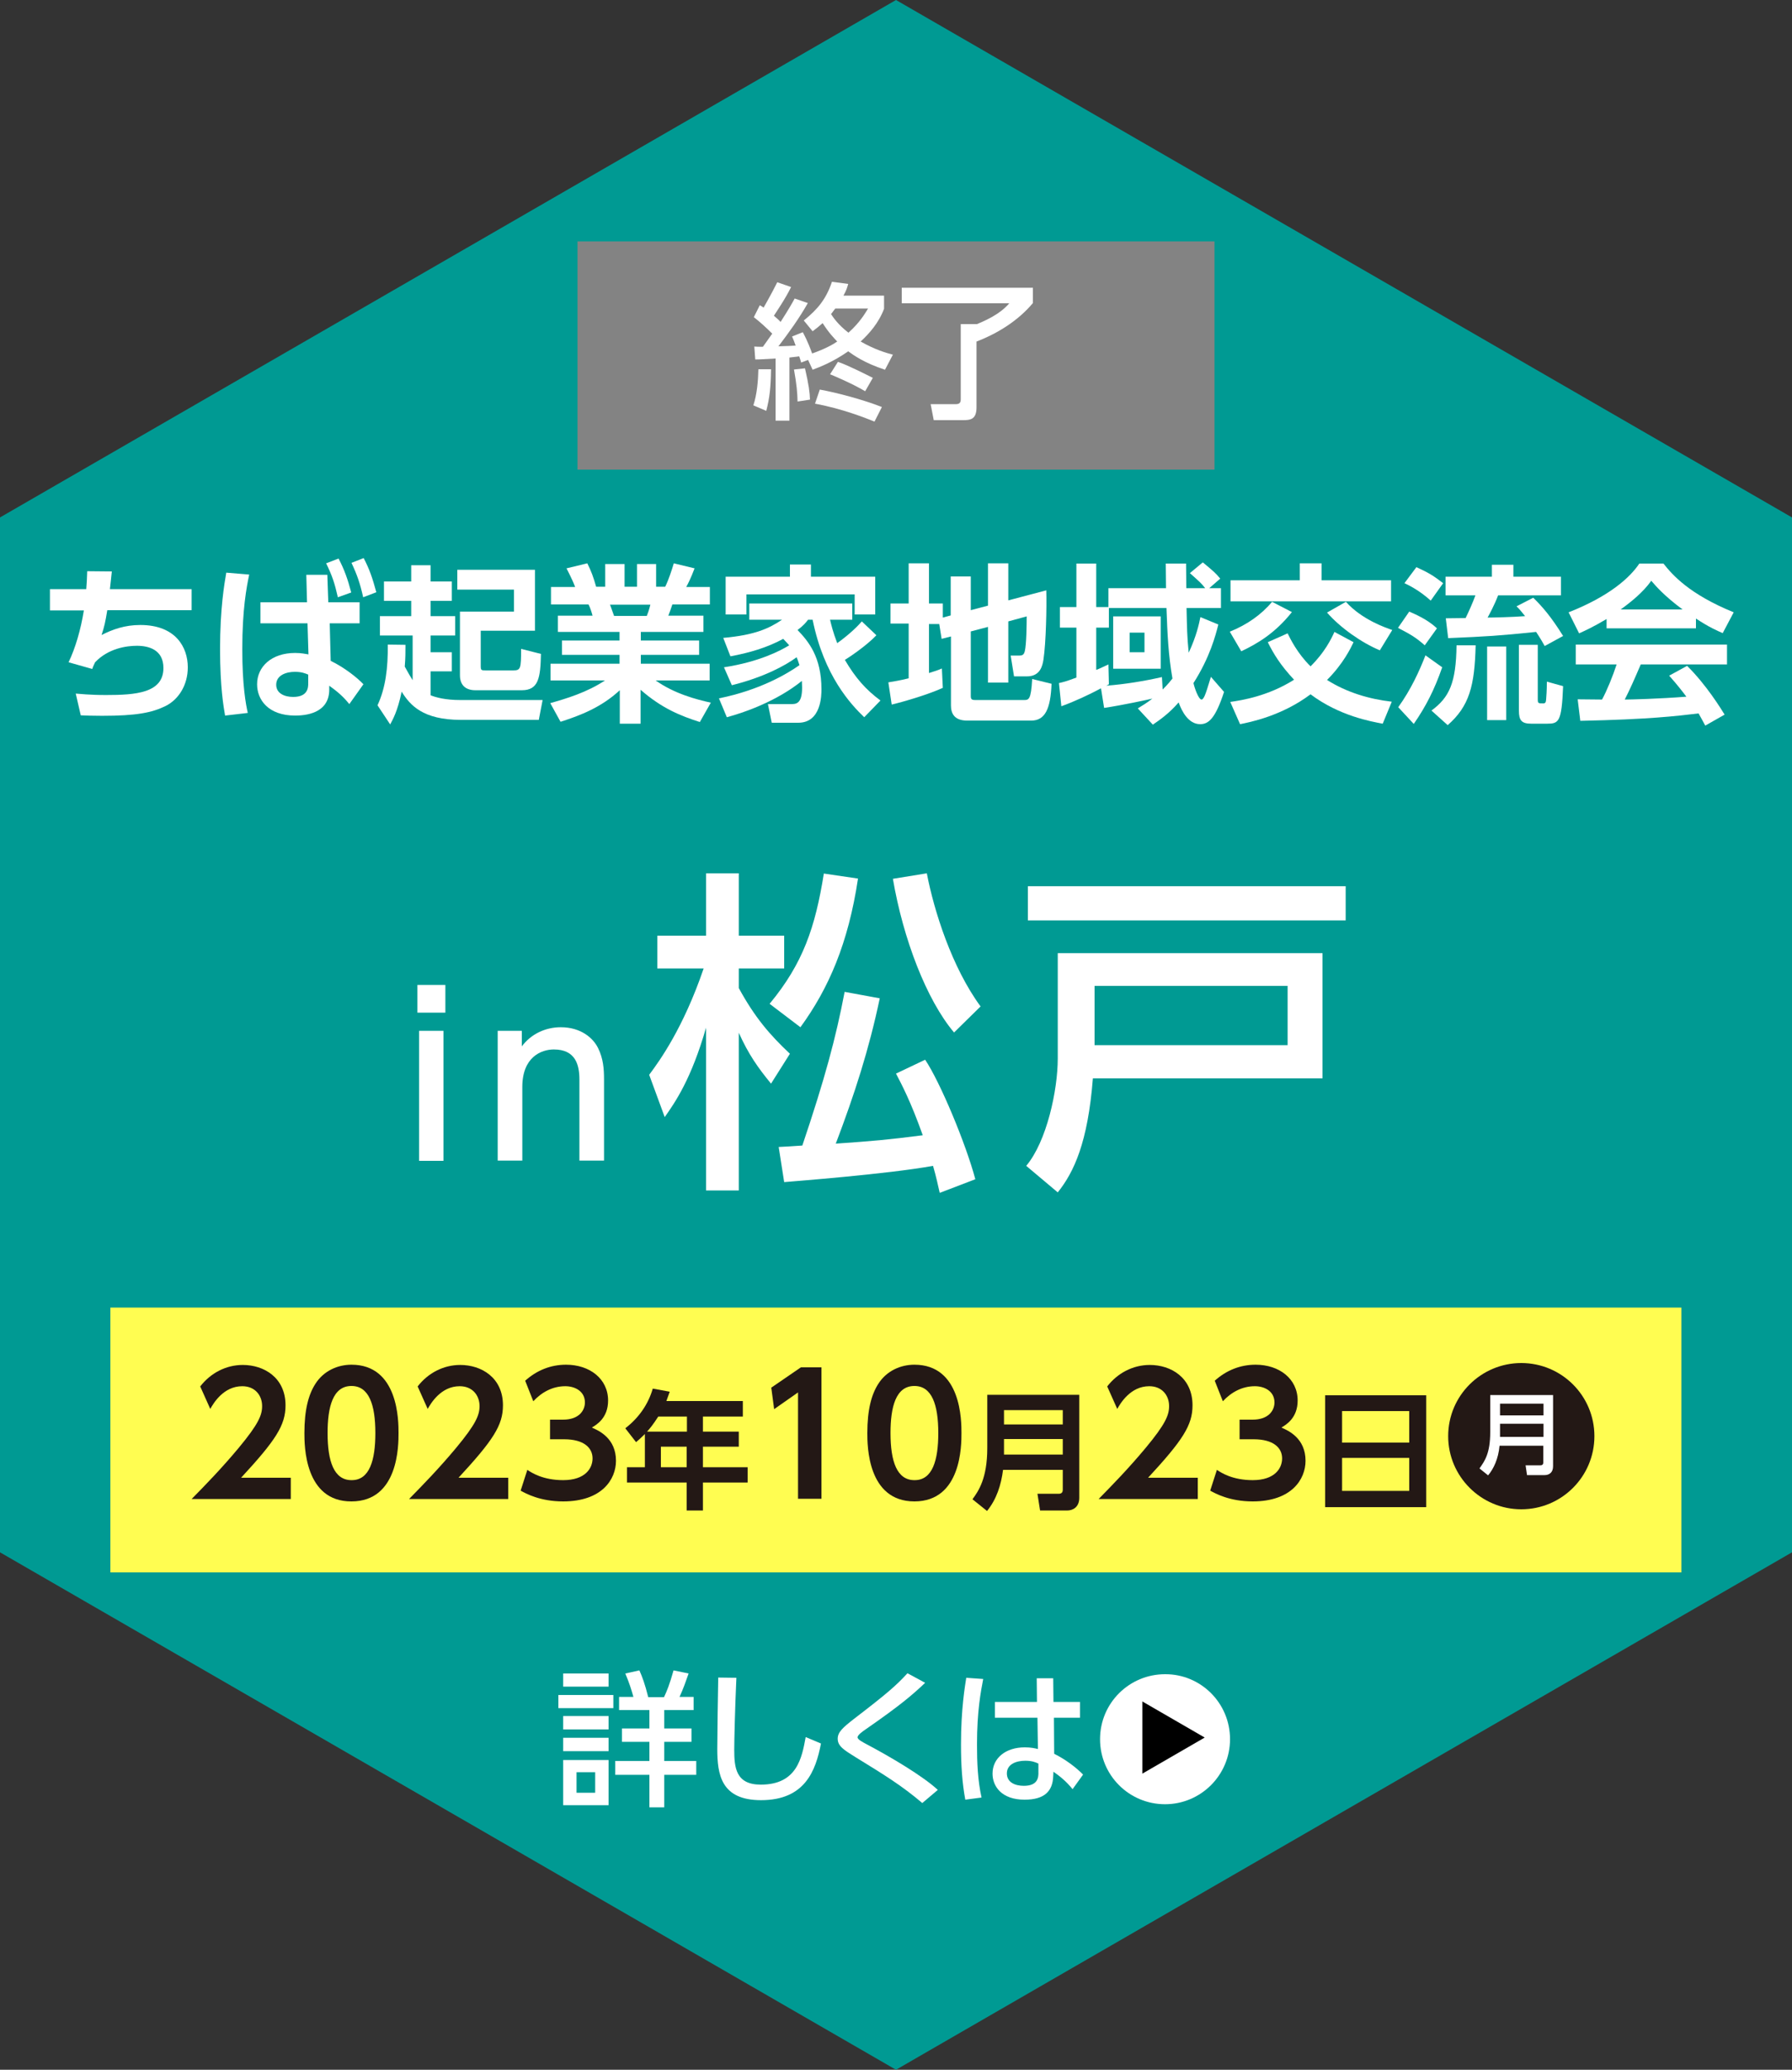 <?xml version="1.0" encoding="utf-8"?>
<!-- Generator: Adobe Illustrator 27.9.0, SVG Export Plug-In . SVG Version: 6.00 Build 0)  -->
<svg version="1.1" id="レイヤー_1" xmlns="http://www.w3.org/2000/svg" xmlns:xlink="http://www.w3.org/1999/xlink" x="0px"
	 y="0px" width="750px" height="866px" viewBox="0 0 750 866" style="enable-background:new 0 0 750 866;" xml:space="preserve">
<rect x="0" y="0" width="750" height="866" fill="#333333" stroke="none"/>
<style type="text/css">
	.st0{fill:#009A93;}
	.st1{fill:#FFFFFF;}
	.st2{fill:#FFFD51;}
	.st3{fill:#838383;}
	.st4{fill:#231815;}
</style>
<g>
	<polygon class="st0" points="750,649.5 750,216.5 375,0 0,216.5 0,649.5 375,866 	"/>
	<g>
		<path class="st1" d="M80.2,246.4v8.9H44.9c-0.8,4.9-1.2,6.8-2.4,10.4c4.7-2.4,9.8-4.2,16.2-4.2c14.9,0,19.9,9.4,19.9,17.7
			c0,7.5-3.9,13.5-9.3,16.2c-5.7,2.8-12.2,4.1-26.6,4.1c-4.3,0-6.3-0.1-8.9-0.2l-2.1-9.1c1.6,0.1,5.6,0.6,12.7,0.6
			c12.3,0,24-0.8,24-11.3c0-7.7-6.2-9.3-11.1-9.3c-4.4,0-12,1.1-17.5,6.9c-0.8,1.6-0.9,2-1.2,2.8l-9.9-2.8
			c2.8-5.8,5.1-13.6,6.4-21.7H20.9v-8.9h15.2c0.2-2.6,0.3-4.2,0.4-7.5l10.3,0.1c-0.3,3.1-0.4,3.6-0.8,7.4H80.2z"/>
		<path class="st1" d="M104.3,240.4c-1.1,5.2-2.9,14.6-2.9,31.2c0,15.3,1.5,23.1,2.3,26.7l-9.5,1.1c-0.6-3.5-2.1-11.8-2.1-27.8
			c0-17,1.8-27.3,2.6-32L104.3,240.4z M128.2,240.5h8.8l0.4,11.5h13.1v8.8H138l0.4,15.7c5.8,2.8,11.3,7.2,13.7,9.8l-5.9,8.3
			c-2.6-3.2-4.8-5.1-8.4-7.7v1.6c0,10.2-10.3,10.9-14.3,10.9c-11.2,0-15.9-6.6-15.9-13.1c0-7.4,6.1-13.1,15.9-13.1
			c2.6,0,4.3,0.4,5.6,0.6l-0.4-13h-19.7V252h19.5L128.2,240.5z M129.1,282.3c-1.4-0.6-2.9-1.2-5.7-1.2c-3.6,0-7.8,1.4-7.8,5.4
			c0,3.7,3.6,5.1,7.1,5.1c6.3,0,6.3-4.1,6.3-5.8V282.3z M141.7,233.7c2.4,4.6,3.8,8.5,5.3,14.2l-5.6,2c-1.3-5.8-2.4-9.1-4.9-14.2
			L141.7,233.7z M152.2,233.5c2.5,4.8,3.7,8.4,5.3,14.3l-5.5,2.1c-1.3-5.8-2.5-9.3-4.9-14.4L152.2,233.5z"/>
		<path class="st1" d="M169.7,269.8c0,2.9,0,5.6-0.3,9.1c1.5,2.8,2.5,4.4,3.3,5.7v-18.7h-13.7v-8.1h13.1v-6.4h-11.4v-8.1h11.4v-6.8
			h8.1v6.8h8.9v8.1h-8.9v6.4h10.3v8.1h-10.3v7h8.9v8h-8.9v10c2.2,0.9,6.2,2,12.4,2h34.5l-1.6,8.3h-32.6c-16,0-21.3-6.2-24.8-11.8
			c-1.7,8.3-3.8,11.8-4.8,13.7l-5.3-8c3.4-7.3,4.4-15.7,4.3-25.4L169.7,269.8z M223.9,238.3v25.6h-22.7v14.7c0,1.9,0.2,1.9,2.3,1.9
			h11.3c3.1,0,3.3-0.7,3.3-9l8.3,2.1c-0.2,10-1,15.2-8,15.2h-19.4c-4,0-6.5-2-6.5-6.3v-26.6h22.6v-9.2h-23.7v-8.3H223.9z"/>
		<path class="st1" d="M292.9,302.1c-7.8-2.5-15.8-5.6-24.8-13.5v14.2h-8.7v-14c-7.8,7.2-16.4,10.5-24.8,13.2l-4.3-7.8
			c6.7-1.9,15.4-4.5,22.9-9.5h-22.8v-7h28.9v-3.7h-24.1v-6h24.1v-3.6h-25.8v-6.8H248c-0.2-0.9-1.1-3.7-1.7-4.7h-15.7v-7.3h10.1
			c-0.5-1.4-1.4-3.5-3.6-7.8l8.7-2.1c1.7,3.4,2.5,5.6,3.7,9.8h3.8v-9.5h8.1v9.5h5.2v-9.5h8v9.5h3.8c1.4-2.8,2.8-7.1,3.6-9.8l8.7,2.1
			c-0.3,0.7-1.6,4.4-3.5,7.8h9.9v7.3h-15.7c-0.9,2.6-1.1,3.3-1.7,4.7h14.7v6.8h-26.2v3.6h24.4v6h-24.4v3.7H297v7h-22.6
			c7.9,5.6,17.2,8,23.1,9.3L292.9,302.1z M270.7,257.7c0.4-1,0.9-2.3,1.5-4.7h-16.9c0.3,0.6,1.4,4,1.7,4.7H270.7z"/>
		<path class="st1" d="M366.8,265.8c-4.5,4.7-12,9.6-13.2,10.3c4.4,7.5,8.7,12.4,14.9,17l-6.8,7c-5.5-5.3-16.8-17.2-21.6-40.8h-1.9
			c-1.1,1.4-1.9,2.4-4.4,4.3c4.5,4.7,10,11.2,10,24.8c0,2.3,0,14-9.7,14H323l-1.6-7.8h9.6c2.1,0,4.7,0,4.7-6.9c0-0.9-0.1-2-0.1-2.8
			c-3.8,3.1-14,10.4-31.4,15.2l-3.3-7.9c17.7-3.6,29-10.6,33.7-13.9c-0.6-1.9-0.9-2.6-1.2-3.3c-4.9,3.6-13.9,8.4-27.1,11.7l-3.3-7.5
			c14.9-2.3,23.7-7,27.3-9.2c-0.5-0.6-1.1-1.2-2.5-2.7c-6.8,3.7-14.4,5.9-22.1,7.3l-3-7.7c13.4-1.2,19.2-4,24.6-7.6h-13.7v-6.8h43.1
			v6.8h-9.3c0.5,2.1,1.2,5.1,3,9.8c5.7-4.1,8.9-7.5,10.3-9.1L366.8,265.8z M330.6,241.3v-5.1h8.8v5.1h26.9v15.8h-8.6v-8.4h-45.3v8.4
			h-8.7v-15.8H330.6z"/>
		<path class="st1" d="M393.1,261.1h-4.3v20.5c2.5-0.8,3.6-1.1,5.4-1.9l0.4,8.1c-5.9,2.7-15.6,5.6-21.4,7l-1.4-9.3
			c2.2-0.4,4.6-0.7,8.5-1.7v-22.9h-7.6v-8.4h7.6v-16.8h8.5v16.8h5.8v5.9l3.3-0.9v-16.3h8.4v14.1l7.2-1.9v-17.7h8.5v15.5l15.9-4.2
			c0.2,6.7-0.1,22-1.2,29.1c-0.4,2.4-1.3,6.9-6.9,6.9h-5.4l-1.4-8.7h3.4c1.5,0,2.1-0.3,2.5-1.8c0.7-2.8,0.8-11.1,0.8-14.6l-7.7,2.1
			v25.6h-8.5v-23.3l-7.2,1.9v27c0,1.4,0.4,1.7,2,1.7h20.1c2.2,0,3.1,0,3.6-8.8l8.1,2c-0.4,10.3-2.6,15.4-8.5,15.4h-26.8
			c-5.5,0-6.8-3.1-6.8-6.4v-28.8l-3.9,1L393.1,261.1z"/>
		<path class="st1" d="M460.8,288c-5.3,2.8-10.8,5.4-16.6,7.5l-1-9.7c1.7-0.4,2.8-0.6,7.3-2.3v-20.9h-6.9V254h6.9v-18.2h8.3V254h5.1
			v-7.9H488c-0.1-7.9-0.1-8.8-0.1-10.3h8.5c0,0.4,0.1,9,0.1,10.3h7.9c-1.6-2.1-2.6-2.9-6.4-6.3l5.4-4.5c4.6,3.8,5.4,4.5,7.3,6.8
			l-4.6,4h4.9v8.3h-14.4c0.2,8.6,0.2,11.5,0.9,18.7c3.3-7.1,4.3-12,4.9-14.9l7.5,3.1c-1.1,4.4-3.5,13.7-10.4,24.5
			c0.4,1.9,2.1,6.9,3.4,6.9c0.6,0,1.1-1.2,1.3-1.6c0.6-1.4,1.2-3.3,2.6-7.9l5.5,6.3c-3.6,11-6.4,13.5-10,13.5c-4.9,0-7.7-5.4-9-9.1
			c-4.2,4.8-7.9,7.3-10.8,9.3l-6.3-6.8c2.1-1.3,3.8-2.3,6.1-4.1c-2.6,0.6-12.3,2.7-20.2,3.9L460.8,288z M486.6,288.5
			c2.4-2.4,3.3-3.6,4.1-4.6c-1.7-9.8-2.1-18.3-2.5-29.5h-24.1v8.2h-5.3v17.7c1.8-0.7,3.1-1.4,5.1-2.3l0.2,8.3
			c-0.6,0.4-0.7,0.4-1.1,0.6c7.8-0.6,15.7-1.9,23.3-3.6L486.6,288.5z M485.8,257.9v21.9h-19.9v-21.9H485.8z M472.8,264.7v8.2h6.2
			v-8.2H472.8z"/>
		<path class="st1" d="M514.7,264.3c7.2-2.9,13.2-7.1,17.7-12.5l8.3,4.3c-7,8.8-14.4,13.2-21.2,16.4L514.7,264.3z M538.9,265
			c1.1,2.2,4,8.3,9.6,13.8c5.9-5.8,8.7-11.5,10-14.4l8,4.3c-1.1,2.3-4.2,8.9-11.1,15.8c8.2,5.2,17.6,8,27.1,9.1l-3.8,9.2
			c-4.7-0.9-18.1-3.2-30.2-12.3c-12.1,9.1-25.5,11.7-29.5,12.5l-4.1-9.3c4.8-0.7,15.8-2.4,26.7-9.3c-5.7-6.1-8.5-10.7-11-15.7
			L538.9,265z M553.1,235.7v7.1h29.1v8.8H515v-8.8h29v-7.1H553.1z M563.3,251.8c6.7,7.5,16.8,10.9,19.4,11.8l-5.2,8.5
			c-7.7-3.2-16.6-9.5-22.1-15.8L563.3,251.8z"/>
		<path class="st1" d="M589.8,255.9c5.2,2.2,8.7,4.3,11.6,7l-5.1,7.1c-4.1-3.6-6.1-4.6-11.2-7.3L589.8,255.9z M603.6,279.2
			c-3.3,9.5-6.8,16.3-11.9,23.7l-6.5-7c5.4-7.5,8.9-15.3,11.4-21.7L603.6,279.2z M592.8,237.3c4.9,2.3,6.5,3.1,11.2,6.7l-5.2,7.3
			c-4.8-4.3-8.9-6.3-11-7.3L592.8,237.3z M617.6,269.9c-0.4,17.2-2.7,25.6-11.7,33.5l-6.8-6.1c7.5-5.5,10.3-11.6,10.5-27.3H617.6z
			 M646.5,270.3c-0.9-1.6-1.8-3.2-3.6-5.9c-15.6,1.6-20.3,1.9-36.8,2.6l-1-8.3c0.9,0,6.9-0.1,8.3-0.1c1.4-2.9,2.9-6.2,4.1-9.5H605
			v-7.8h19.4v-5h9v5h19.9v7.8h-26.3c-1.5,4-3.8,8.2-4.4,9.3c2.1,0,10.6-0.2,15.7-0.6c-1.8-2.2-2.3-2.9-3.6-4.1l7-3.6
			c3.7,3.6,7.4,7.8,12.5,16L646.5,270.3z M630.4,270.5v30.8h-8v-30.8H630.4z M643.6,269.8v22.6c0,1.9,0.1,1.9,2.3,1.9
			c1,0,1.1-0.6,1.2-1.7c0.1-1.4,0.3-3.6,0.3-7.4l6.8,1.9c-0.6,15.1-1.8,15.7-6.8,15.7h-6.5c-4.1,0-5.2-1.4-5.2-5.5v-27.5H643.6z"/>
		<path class="st1" d="M672.4,259c-5.7,3.4-9.3,5-11.5,6l-4.4-8.8c17.3-6.8,25.8-14.7,29.6-20.4h10.1c3.8,4.8,10.8,12.8,29.4,20.4
			l-4.6,8.7c-2.3-1-5.8-2.5-11.2-6.1v4.1h-37.4V259z M713.7,303.6c-0.8-1.4-1.3-2.5-2.8-5.1c-9.2,1.1-20.8,2.5-49.5,3.1l-1.1-9
			c0.9,0,8.5,0.1,10.2,0.1c2.1-3.9,4.5-9.8,6.1-14.7h-17.1v-8.3h63.3v8.3h-36.1c-2.7,6.3-4.5,10.4-6.7,14.7c2.3,0,14.2-0.3,25.8-1.2
			c-1.6-2.1-3.4-4.5-7.2-8.8l7.5-4.1c8.1,8,14.2,18,15.7,20.4L713.7,303.6z M704.2,255c-7.7-5.7-11.2-9.8-13.1-12
			c-3.4,4.8-8.5,8.9-12.8,12H704.2z"/>
	</g>
	<g>
		<path class="st1" d="M186.4,423.7h-11.7v-11.6h11.7V423.7z M185.6,485.7h-10.2v-54.4h10.2V485.7z"/>
		<path class="st1" d="M208.3,485.7v-54.4h10.1v6.5c3.8-5.1,9.8-8,16.3-8c8.5,0,13.6,4.6,15.6,8.7c2.2,4.4,2.5,8.8,2.5,13.1v34
			h-10.3v-33.9c0-6.3-1.7-12.6-10.7-12.6c-5.3,0-13.2,3.2-13.2,15.7v30.8H208.3z"/>
		<path class="st1" d="M271.7,449.7c4.4-5.9,14.3-19.6,22.8-44.5h-19.4v-13.7h20.4v-26.1h13.7v26.1h19v13.7h-19v8.2
			c6.7,12.3,13,19.6,21.4,27.5l-7.9,12.5c-5.5-6.7-9.4-12.2-13.5-21.3v66h-13.7V430c-6.2,21.5-12.8,31-17.3,37.4L271.7,449.7z
			 M359.1,367.6c-4.1,27.2-12.3,46-24.1,62.2l-12.9-9.8c14-16.9,19.1-32,22.7-54.5L359.1,367.6z M325.9,479.9
			c2.6-0.1,5.4-0.3,9.9-0.6c9.4-27.9,14-44.9,17.7-64.3l14.7,2.7c-4.5,21.4-10.5,40-18.4,60.8c15.9-1.1,21.5-1.6,36.4-3.5
			c-5.1-14.3-8.8-21.2-11.2-25.8l12.2-5.8c6.2,9.2,17,35,21,50l-14.9,5.7c-0.7-3-1.4-6.5-2.8-11.3c-19.3,3.5-59.1,6.5-62.3,6.8
			L325.9,479.9z M399.3,432c-11.5-13.6-21.3-39.1-25.6-64.3l14.2-2.3c3,15.7,10.5,39.4,22.5,55.7L399.3,432z"/>
		<path class="st1" d="M553.5,398.9v52.3h-96.1c-2.1,26.8-7.9,39.2-14.7,47.7l-13.2-11.1c8.6-10.2,13.2-31.7,13.2-44.9v-44.1H553.5z
			 M563.2,385.1h-133v-14.3h133V385.1z M538.9,412.5h-80.8v24.8h80.8V412.5z"/>
	</g>
	<rect x="46.2" y="547.1" class="st2" width="657.5" height="110.8"/>
	<rect x="241.7" y="101" class="st3" width="266.6" height="95.5"/>
	<g>
		<g>
			<path class="st1" d="M256.7,709.2v5.5h-23v-5.5H256.7z M254.7,700.2v5.5h-19v-5.5H254.7z M254.7,718v5.6h-19V718H254.7z
				 M254.7,727.1v5.6h-19v-5.6H254.7z M254.7,736.4v18.9h-19v-18.9H254.7z M249.1,741.5h-7.8v8.6h7.8V741.5z M271.8,756.2v-13.6
				h-14.3v-5.8h14.3v-8h-11.5v-5.6h11.5v-7.7h-12.7V710h6c-0.9-3.2-1.7-5.8-3.4-9.8l5.9-1.3c1.2,2.7,2.3,5.6,3.7,11.2h6.6
				c1.2-2.5,2.3-5.2,4-11.2l6.3,1.3c-1.2,3.4-2.1,6.1-3.8,9.8h5.9v5.5H278v7.7h11.4v5.6H278v8h13.4v5.8H278v13.6H271.8z"/>
			<path class="st1" d="M308.2,702c-0.6,13-0.9,26.6-0.9,30c0,7.5,0.6,14.7,11.1,14.7c15.2,0,17.2-11.2,18.8-19.9l6.4,2.7
				c-2.2,11.4-6.7,23.7-25.1,23.7c-16.7,0-18.3-10.7-18.3-21.5c0-4.7,0.3-25.6,0.4-29.8L308.2,702z"/>
			<path class="st1" d="M386,754.4c-8.7-7.4-16.1-11.9-27.8-19.1c-5-3.1-7.6-4.7-7.6-7.8c0-2.8,2.2-4.7,6.8-8.3
				c14.1-10.8,17.7-14,22.4-19.1l7.4,4c-5.5,5.2-10.4,9.4-24.8,19.4c-1.5,1-3.5,2.5-3.5,3.4c0,0.9,2.1,2,3.8,2.9
				c10,5.3,23.4,13.2,29.8,19.1L386,754.4z"/>
			<path class="st1" d="M411.5,702.5c-1,5.2-2.6,13.5-2.6,27.4c0,7.5,0.3,15,1.9,22.2L404,753c-1.3-7-1.8-14.4-1.8-23.1
				c0-15,1.7-24.6,2.2-27.9L411.5,702.5z M452,712.1v6.6h-10.9l0.1,15.1c4.7,2.3,9.3,5.8,12.1,8.7l-4.4,6.1c-2.8-3.5-5.6-5.6-8-7.3
				l-0.1,1.8c-0.2,6.4-3.7,9.9-12,9.9c-9.6,0-13.4-5.6-13.4-10.9c0-6.5,5.5-11,13.5-11c2.6,0,4.3,0.4,5.5,0.7l-0.2-13.1h-17.8v-6.6
				h17.6l-0.1-9.9h6.9l0.1,9.9H452z M434.6,737.9c-1.2-0.6-2.8-1.2-5.5-1.2c-3.7,0-7.7,1.4-7.7,5.3c0,3.8,3.5,5.2,7.1,5.2
				c5.8,0,6.2-3.4,6.1-5.9L434.6,737.9z"/>
			<path class="st1" d="M514.8,727.7c0,15-12.2,27.2-27.2,27.2c-15,0-27.2-12.1-27.2-27.2c0-15.2,12.3-27.2,27.2-27.2
				C502.5,700.4,514.8,712.5,514.8,727.7z"/>
		</g>
		<polygon points="504.2,727 478.1,711.9 478.1,742.1 		"/>
	</g>
	<g>
		<path class="st1" d="M322.7,154.6c-0.1,7.5-0.6,12-2,17.3l-5.4-2.3c1.5-4.5,2-10.2,2.1-15.1H322.7z M338.2,150.6l-2.9,1.1
			c-0.2-0.9-0.4-1.3-0.8-2.6c-0.7,0.1-1.6,0.2-4.1,0.5v26.4h-5.8V150c-5.6,0.3-6.4,0.4-8.5,0.4l-0.4-5.4c1,0.1,2,0.1,3.6,0.1
			l3.9-5.5c-2.5-2.5-5-4.8-7.7-6.9l2.5-5c1.2,0.7,1.4,0.9,1.6,1c0.2-0.4,3.4-5.9,5.7-10.6l5.8,2c-2.5,5.1-6.2,10.4-7.2,12
			c1,0.9,2,1.7,2.8,2.6c3.4-5.3,4.8-7.8,5.9-9.8l5.5,1.9c-3.6,6.4-7.9,12.3-12.3,18.1c3.6-0.1,5.6-0.2,7.2-0.3
			c-0.6-1.7-0.9-2.5-1.5-3.8l4.5-1.8c0.6,1.2,2,3.6,3.9,8.9c5.7-2,8.9-3.9,10.5-5c-1.3-1.4-3.5-3.6-6.1-7.7
			c-1.7,1.5-2.7,2.3-4.2,3.4l-3.7-4.5c5.7-4.6,9.3-8.8,11.8-16.2l6.8,0.9c-0.4,1.4-0.7,2.6-2,4.9h17v5.5c-2.2,5.9-6.3,10.5-9.8,13.7
			c6.2,3.5,10.8,4.8,13.5,5.5l-3.3,6.3c-8.6-2.8-13.2-6.1-15.4-7.7c-6.6,4.6-12,6.6-14.9,7.7L338.2,150.6z M336.9,154.1
			c1.6,6.9,2,10.1,2.1,13.1l-5.2,0.8c-0.1-3.6-0.3-6.7-1.5-13.4L336.9,154.1z M343.1,163c7.2,1.3,18.1,4.2,26,7.3l-3.1,6.1
			c-3.5-1.4-13.4-5.4-24.9-7.5L343.1,163z M350.7,151.4c4.2,1.4,12.4,5.6,14.6,6.7l-3.2,5.6c-5.3-3.2-13.9-6.8-14.7-7.1L350.7,151.4
			z M349.6,129.1c-1,1.2-1.3,1.8-1.8,2.3c1,1.5,2.9,4.4,7.3,7.8c4.7-4.2,7-8.1,8.2-10.1H349.6z"/>
		<path class="st1" d="M377.3,120.4h55v6.4c-6.1,7.3-14.7,12.7-23.6,16.1v27.5c0,5.1-2.5,5.4-5.8,5.4h-12.1l-1.3-6.7H400
			c1.3,0,2.1-0.4,2.1-2v-31.5h6.8c2.1-0.9,9.3-3.7,13.5-8.7h-45V120.4z"/>
	</g>
	<g>
		<g>
			<path class="st4" d="M121.7,618.3v8.9H80.2c6.1-6.2,12.7-13,19.7-21.4c8.3-10,9.8-13.7,9.8-17.5c0-4.4-2.9-8.3-8.3-8.3
				c-7.9,0-12.1,7.2-13.4,9.5l-4.2-9.4c4.3-5.6,10.8-9,17.8-9c8.9,0,17.9,5.3,17.9,16.9c0,8.3-4,14.5-18.6,30.3H121.7z"/>
			<path class="st4" d="M127.4,599.6c0-9.7,1.7-16.1,4.6-20.6c3.5-5.5,9.4-8,15.1-8c19.7,0,19.7,23.6,19.7,28.6
				c0,5.1,0,28.6-19.7,28.6C127.4,628.3,127.4,604.7,127.4,599.6z M157.1,599.6c0-11.9-2.7-19.7-10-19.7c-7.8,0-10,8.8-10,19.7
				c0,11.9,2.7,19.7,10,19.7C154.7,619.4,157.1,610.9,157.1,599.6z"/>
			<path class="st4" d="M212.7,618.3v8.9h-41.5c6.1-6.2,12.7-13,19.7-21.4c8.3-10,9.8-13.7,9.8-17.5c0-4.4-2.9-8.3-8.3-8.3
				c-7.9,0-12.1,7.2-13.4,9.5l-4.2-9.4c4.3-5.6,10.8-9,17.8-9c8.9,0,17.9,5.3,17.9,16.9c0,8.3-4,14.5-18.6,30.3H212.7z"/>
			<path class="st4" d="M220.7,615c1.8,1.2,6.5,4.3,15,4.3c9.3,0,12.3-5,12.3-9.1c0-4.4-3.6-8-11.9-8h-5.9V594h5.4
				c6.9,0,9.2-4,9.2-7.2c0-4.8-4.3-6.8-8.2-6.8c-5.4,0-10,2.6-13.4,6.3l-3.4-8.6c4.8-4.3,10.6-6.7,17.1-6.7c9.9,0,17.6,5.9,17.6,15
				c0,7.3-4.8,10.1-6.8,11.3c3,1.3,10.1,4.5,10.1,13.9c0,7.8-5.9,17-22.1,17c-9.7,0-15.6-3.3-17.8-4.5L220.7,615z"/>
			<path class="st4" d="M310.9,586.3v6.4h-16.7v6.3h15v6.3h-15v8.6h18.7v6.4h-18.7V632h-6.8v-11.7h-25v-6.4h7.5V600
				c-1.6,1.6-2.4,2.3-3.7,3.4l-4.5-5.8c5.6-4.3,9.6-10,11.5-16.6l7.1,1.3c-0.5,1.4-0.8,2.2-1.4,3.9H310.9z M275.5,592.7
				c-2.2,3.4-3.5,5-4.7,6.3h16.7v-6.3H275.5z M287.4,605.3h-10.8v8.6h10.8V605.3z"/>
			<path class="st4" d="M335.2,572.1h8.6v55H334v-44.5l-10,7l-1.2-9L335.2,572.1z"/>
			<path class="st4" d="M363,599.6c0-9.7,1.7-16.1,4.6-20.6c3.5-5.5,9.4-8,15.1-8c19.7,0,19.7,23.6,19.7,28.6
				c0,5.1,0,28.6-19.7,28.6S363,604.7,363,599.6z M392.7,599.6c0-11.9-2.7-19.7-10-19.7c-7.8,0-10,8.8-10,19.7
				c0,11.9,2.7,19.7,10,19.7C390.3,619.4,392.7,610.9,392.7,599.6z"/>
			<path class="st4" d="M451.7,626.7c0,4-2.8,5.3-5,5.3h-11.4l-1.1-7h8.9c1.2,0,1.7-0.6,1.7-1.7v-8.3h-25
				c-0.8,6.3-2.7,12.3-6.7,17.2l-6.1-4.9c2.5-3.4,6.2-8.7,6.2-21.4v-22.3h38.5V626.7z M420.2,590v6h24.6v-6H420.2z M420.2,602.1v6.5
				h24.6v-6.5H420.2z"/>
			<path class="st4" d="M501.3,618.3v8.9h-41.5c6.1-6.2,12.7-13,19.7-21.4c8.3-10,9.8-13.7,9.8-17.5c0-4.4-2.9-8.3-8.3-8.3
				c-7.9,0-12.1,7.2-13.4,9.5l-4.2-9.4c4.3-5.6,10.8-9,17.8-9c8.9,0,17.9,5.3,17.9,16.9c0,8.3-4,14.5-18.6,30.3H501.3z"/>
			<path class="st4" d="M509.3,615c1.8,1.2,6.5,4.3,15,4.3c9.3,0,12.3-5,12.3-9.1c0-4.4-3.6-8-11.9-8h-5.9V594h5.4
				c6.9,0,9.2-4,9.2-7.2c0-4.8-4.3-6.8-8.2-6.8c-5.4,0-10,2.6-13.4,6.3l-3.4-8.6c4.8-4.3,10.6-6.7,17.1-6.7c9.9,0,17.6,5.9,17.6,15
				c0,7.3-4.8,10.1-6.8,11.3c3,1.3,10.1,4.5,10.1,13.9c0,7.8-5.9,17-22.1,17c-9.7,0-15.6-3.3-17.8-4.5L509.3,615z"/>
			<path class="st4" d="M596.9,583.8v46.8h-42.3v-46.8H596.9z M561.7,603.6h28.1v-13.2h-28.1V603.6z M561.7,610v13.8h28.1V610H561.7
				z"/>
			<path class="st4" d="M667.3,600.9c0,16.9-13.7,30.6-30.6,30.6c-16.8,0-30.6-13.7-30.6-30.6c0-17.1,13.9-30.6,30.6-30.6
				C653.5,570.3,667.3,583.9,667.3,600.9z"/>
		</g>
		<g>
			<path class="st1" d="M650,613.5c0,2.5-1.5,3.7-3.6,3.7h-7.3l-0.6-4.1h6.2c0.7,0,1.2-0.3,1.2-1.2v-7h-18.3
				c-0.5,5.5-2.5,9.7-4.8,12.4l-3.6-2.9c2.2-3.1,4.5-6.3,4.5-15.2v-15.5H650V613.5z M627.8,587.3v4.9H646v-4.9H627.8z M627.8,595.7
				v5.5H646v-5.5H627.8z"/>
		</g>
	</g>
</g>
</svg>
